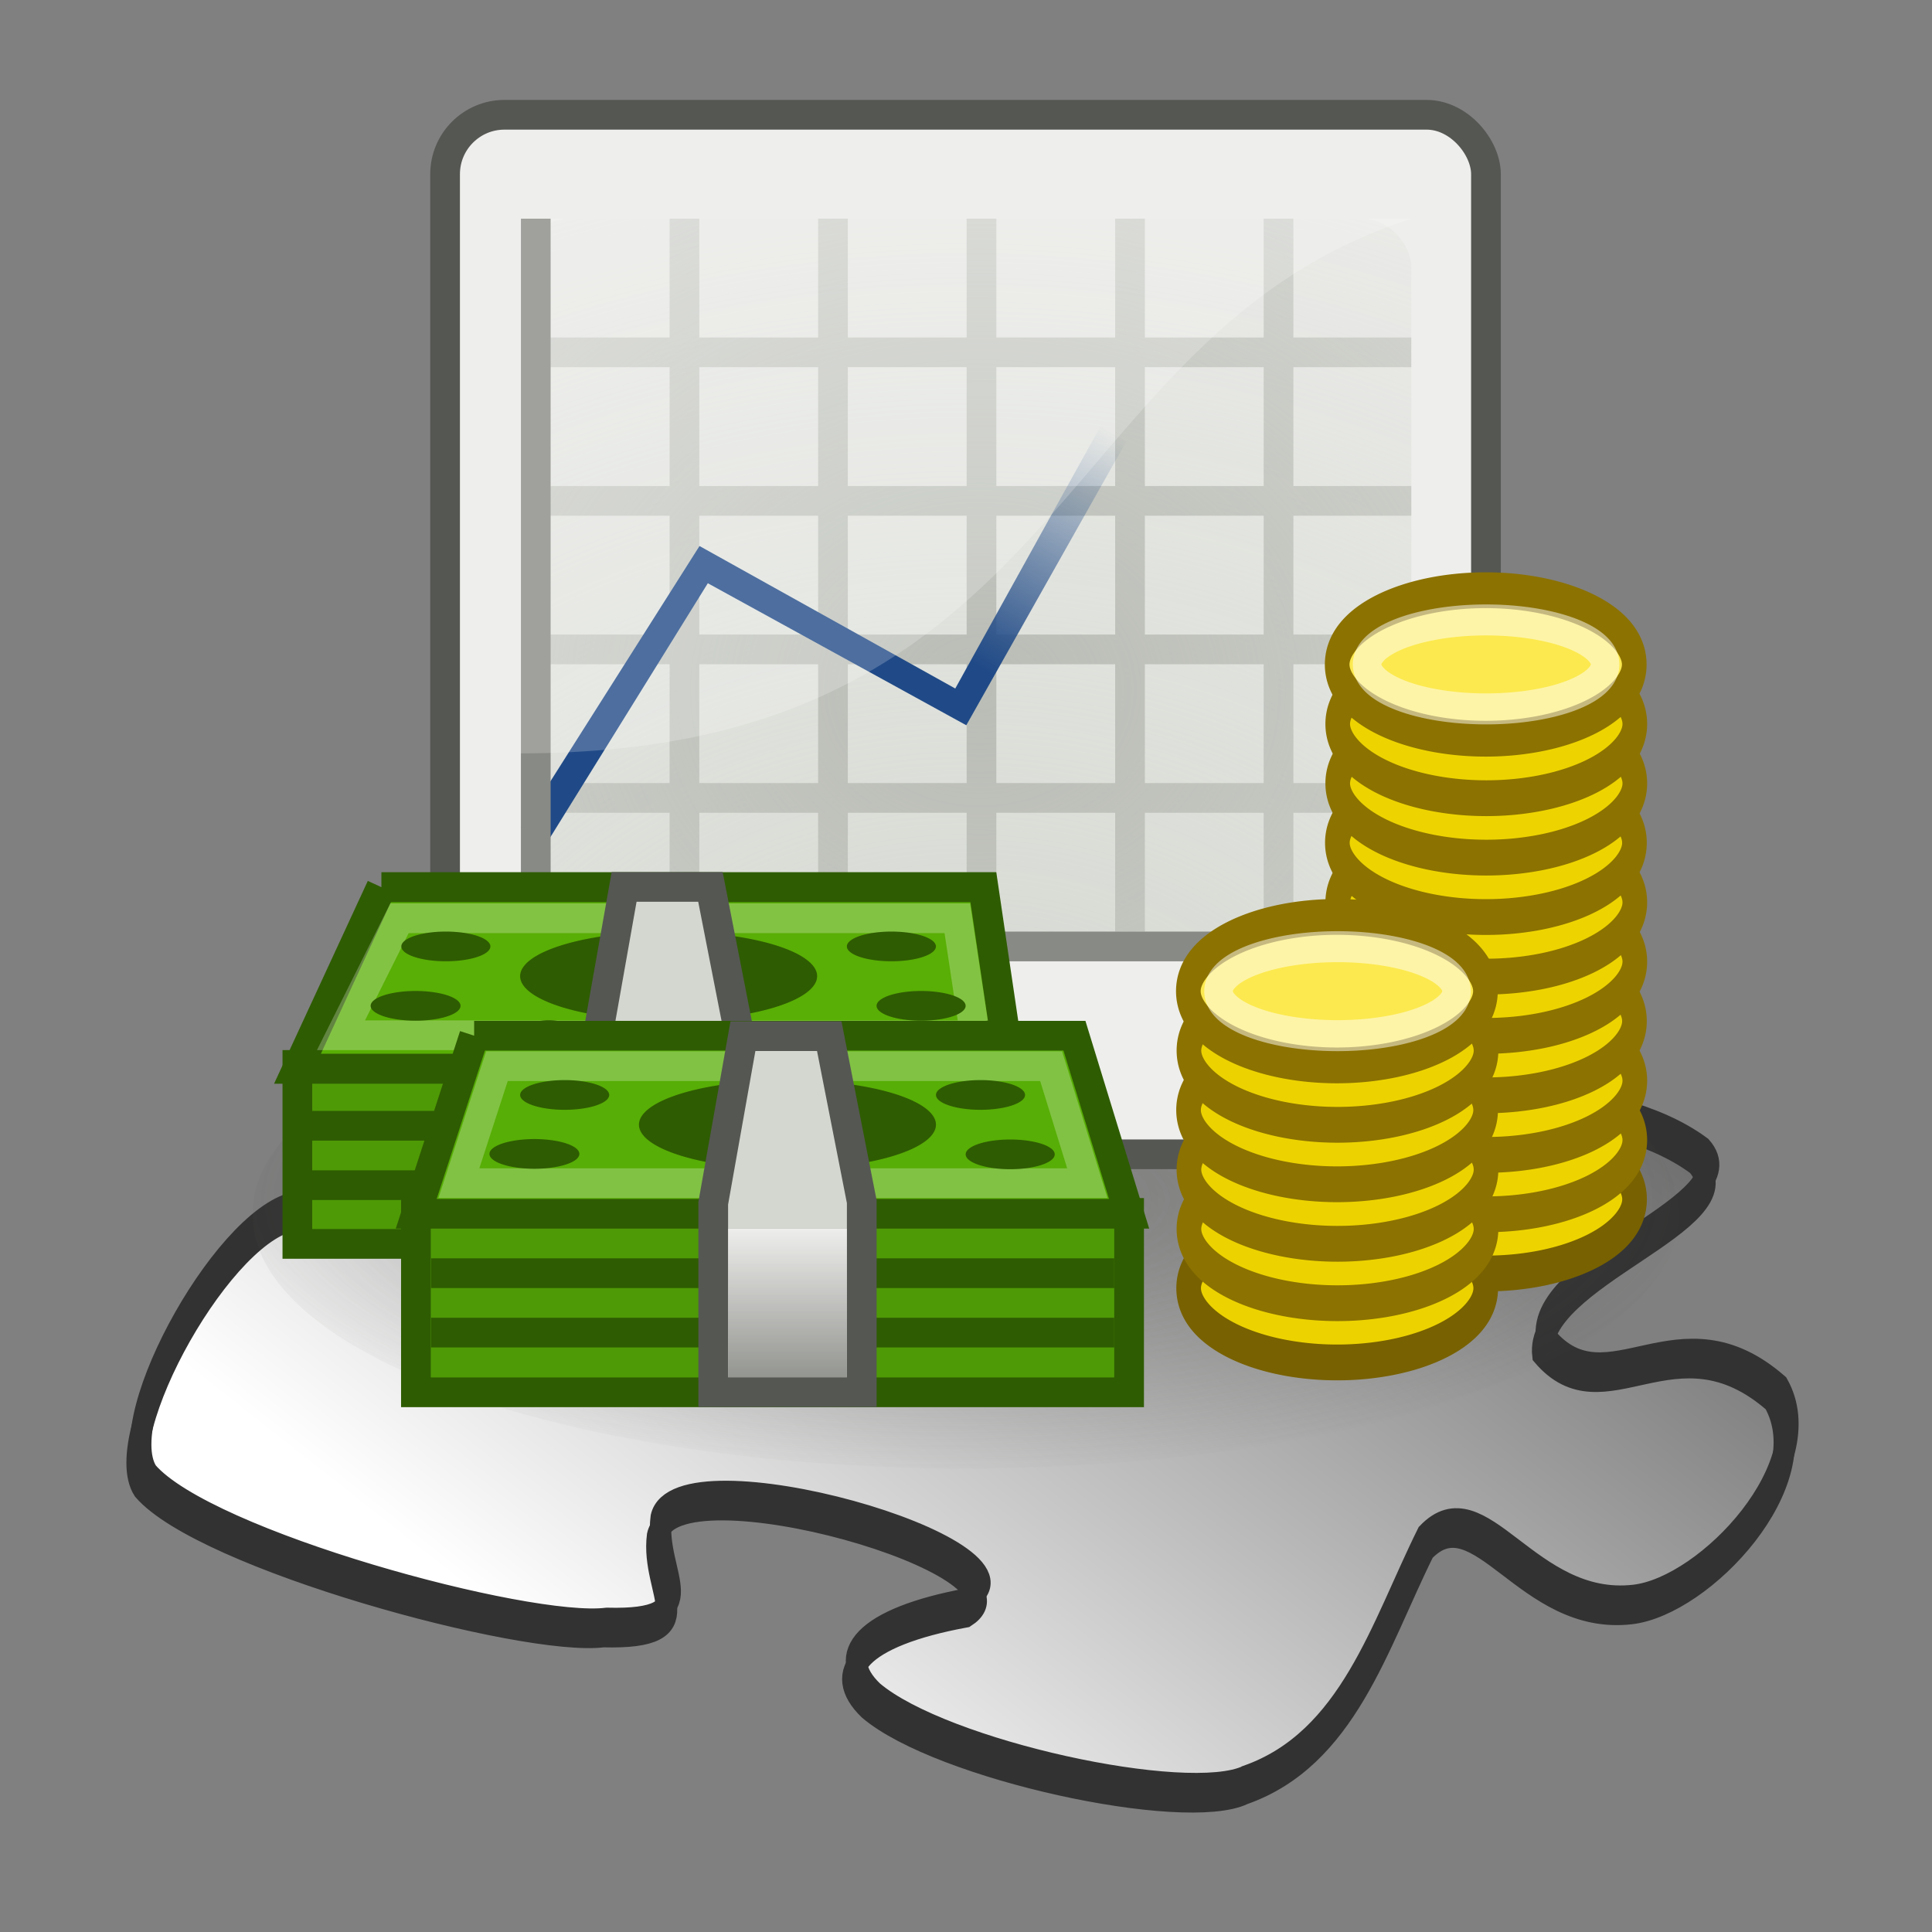 <?xml version="1.0" encoding="UTF-8" standalone="no"?>
<!-- Created with Inkscape (http://www.inkscape.org/) -->

<svg
   xmlns:dc="http://purl.org/dc/elements/1.1/"
   xmlns:cc="http://creativecommons.org/ns#"
   xmlns:rdf="http://www.w3.org/1999/02/22-rdf-syntax-ns#"
   xmlns:svg="http://www.w3.org/2000/svg"
   xmlns="http://www.w3.org/2000/svg"
   xmlns:xlink="http://www.w3.org/1999/xlink"
   version="1.0"
   width="48"
   height="48"
   id="svg2">
  <rect width="100%" height="100%" fill="#808080" stroke="none"/>
  <defs
     id="defs5">
    <linearGradient
       id="linearGradient5135">
      <stop
         id="stop5137"
         style="stop-color:#3f3f3f;stop-opacity:1"
         offset="0" />
      <stop
         id="stop2163"
         style="stop-color:#ffffff;stop-opacity:1"
         offset="1" />
    </linearGradient>
    <linearGradient
       x1="40.605"
       y1="12.899"
       x2="17.594"
       y2="36.914"
       id="linearGradient3171"
       xlink:href="#linearGradient5135"
       gradientUnits="userSpaceOnUse"
       gradientTransform="matrix(0.964,0,0,0.793,-1.779,-2.56)" />
    <clipPath
       id="clipPath3460">
      <path
         d="m 25.07,41.13 c 2.01,-0.709 2.625,-2.926 3.532,-4.752 1.062,-1.114 1.98,1.455 4.052,1.217 1.426,-0.162 3.695,-2.571 2.811,-4.138 -1.942,-1.699 -3.325,0.496 -4.531,-0.918 -0.184,-1.523 4.011,-2.621 3.027,-3.733 -1.794,-1.333 -5.135,-0.985 -8.344,-2.222 -1.432,-1.618 3.236,-0.944 2.209,-2.524 -0.421,-0.635 -3.214,-2.18 -6.381,-1.515 -2.034,0.675 0.356,2.738 -2.822,2.524 -2.173,-0.27 -5.867,-1.687 -7.976,-1.01 -1.634,1.118 -2.443,2.68 -2.577,3.231 -0.332,1.706 3.607,0.562 4.181,1.006 1.697,1.399 -1.927,3.134 -2.952,2.545 -0.41,-0.825 -1.403,-1.255 -2.767,-0.964 -1.384,0.086 -3.709,4.21 -3.016,5.294 1.162,1.354 7.452,3.066 9.008,2.872 2.037,0.052 0.918,-0.84 1.064,-1.984 0.314,-1.456 7.576,0.61 6.03,1.597 -2.071,0.382 -2.643,1.092 -1.883,1.819 1.377,1.167 6.171,2.205 7.335,1.653 z"
         id="path3462"
         style="opacity:0.141;fill:#0000ff;fill-opacity:1;fill-rule:evenodd;stroke:#000000;stroke-width:0.53;stroke-linecap:butt;stroke-linejoin:miter;stroke-miterlimit:4;stroke-opacity:1;stroke-dasharray:none;display:inline" />
    </clipPath>
    <linearGradient
       x1="22.804"
       y1="29.992"
       x2="22.893"
       y2="20.668"
       id="linearGradient3458"
       xlink:href="#linearGradient3452"
       gradientUnits="userSpaceOnUse" />
    <radialGradient
       cx="128.726"
       cy="228.367"
       r="105.216"
       fx="128.726"
       fy="228.367"
       id="radialGradient4068"
       xlink:href="#linearGradient3166"
       gradientUnits="userSpaceOnUse"
       gradientTransform="matrix(0.142,0,0,0.081,2.185,-9.177)" />
    <linearGradient
       id="linearGradient2671">
      <stop
         id="stop2673"
         style="stop-color:#3f3f3f;stop-opacity:1"
         offset="0" />
      <stop
         id="stop5139"
         style="stop-color:#ffffff;stop-opacity:1"
         offset="1" />
    </linearGradient>
    <linearGradient
       id="linearGradient3166">
      <stop
         id="stop3168"
         style="stop-color:#676767;stop-opacity:1"
         offset="0" />
      <stop
         id="stop3170"
         style="stop-color:#656565;stop-opacity:0"
         offset="1" />
    </linearGradient>
    <linearGradient
       id="linearGradient3452">
      <stop
         id="stop3454"
         style="stop-color:#020202;stop-opacity:1"
         offset="0" />
      <stop
         id="stop3456"
         style="stop-color:#010101;stop-opacity:0"
         offset="1" />
    </linearGradient>
    <linearGradient
       x1="40.605"
       y1="12.899"
       x2="17.594"
       y2="36.914"
       id="linearGradient2409"
       xlink:href="#linearGradient5135"
       gradientUnits="userSpaceOnUse"
       gradientTransform="matrix(0.964,0,0,0.793,-1.779,-2.56)" />
    <radialGradient
       cx="17.984"
       cy="40.604"
       r="21.031"
       fx="17.984"
       fy="40.604"
       id="radialGradient2596"
       xlink:href="#linearGradient2300"
       gradientUnits="userSpaceOnUse"
       gradientTransform="matrix(1.114,0,0,0.539,-2.124,18.941)" />
    <linearGradient
       id="linearGradient2300">
      <stop
         id="stop2302"
         style="stop-color:#555753;stop-opacity:1"
         offset="0" />
      <stop
         id="stop2304"
         style="stop-color:#555753;stop-opacity:0"
         offset="1" />
    </linearGradient>
    <radialGradient
       cx="24.013"
       cy="31.644"
       r="14.987"
       fx="24.013"
       fy="31.644"
       id="radialGradient2655"
       xlink:href="#linearGradient2649"
       gradientUnits="userSpaceOnUse"
       gradientTransform="matrix(3.324,0,0,2.772,-55.796,-48.866)" />
    <linearGradient
       id="linearGradient2649">
      <stop
         id="stop2651"
         style="stop-color:#d3d7cf;stop-opacity:1"
         offset="0" />
      <stop
         id="stop2653"
         style="stop-color:#d3d7cf;stop-opacity:0"
         offset="1" />
    </linearGradient>
    <radialGradient
       cx="24.5"
       cy="18.593"
       r="14.5"
       fx="24.5"
       fy="18.593"
       id="radialGradient2629"
       xlink:href="#linearGradient2623"
       gradientUnits="userSpaceOnUse"
       gradientTransform="matrix(2.94,0,0,2.433,-47.537,-23.367)" />
    <linearGradient
       id="linearGradient2623">
      <stop
         id="stop2625"
         style="stop-color:#babdb6;stop-opacity:1"
         offset="0" />
      <stop
         id="stop2627"
         style="stop-color:#babdb6;stop-opacity:0"
         offset="1" />
    </linearGradient>
    <linearGradient
       x1="24.613"
       y1="20.16"
       x2="29.182"
       y2="12.246"
       id="linearGradient2639"
       xlink:href="#linearGradient2632"
       gradientUnits="userSpaceOnUse"
       gradientTransform="translate(9.5367431e-7,1)" />
    <linearGradient
       id="linearGradient2632">
      <stop
         id="stop2635"
         style="stop-color:#204a87;stop-opacity:1"
         offset="0" />
      <stop
         id="stop2637"
         style="stop-color:#204a87;stop-opacity:0"
         offset="1" />
    </linearGradient>
    <linearGradient
       x1="18"
       y1="39"
       x2="18"
       y2="45.78"
       id="linearGradient2713"
       xlink:href="#linearGradient2707"
       gradientUnits="userSpaceOnUse"
       gradientTransform="matrix(1,0,0,0.833,0,7.5)" />
    <linearGradient
       id="linearGradient2707">
      <stop
         id="stop2709"
         style="stop-color:#eeeeec;stop-opacity:1"
         offset="0" />
      <stop
         id="stop2711"
         style="stop-color:#eeeeec;stop-opacity:0"
         offset="1" />
    </linearGradient>
  </defs>
  <g
     id="layer2">
    <g
       transform="matrix(1.268,0,0,1.268,-0.074,11.58)"
       id="g2682"
       style="display:inline">
      <g
         id="g3177">
        <path
           d="m 24.425,26.02 c 2.01,-0.709 2.625,-2.926 3.532,-4.752 1.062,-1.114 1.98,1.455 4.052,1.217 1.426,-0.162 3.695,-2.571 2.811,-4.138 -1.942,-1.699 -3.325,0.496 -4.531,-0.918 -0.184,-1.523 4.011,-2.621 3.027,-3.733 C 31.522,12.365 28.181,12.712 24.971,11.476 23.539,9.858 28.207,10.532 27.18,8.951 26.759,8.317 23.966,6.772 20.799,7.437 18.765,8.112 21.155,10.175 17.977,9.961 15.804,9.691 12.11,8.274 10.001,8.951 8.367,10.07 7.558,11.631 7.424,12.183 c -0.332,1.706 3.607,0.562 4.181,1.006 1.697,1.399 -1.927,3.134 -2.952,2.545 -0.41,-0.825 -1.403,-1.255 -2.767,-0.964 -1.384,0.086 -3.709,4.21 -3.016,5.294 1.162,1.354 7.452,3.066 9.008,2.872 2.037,0.052 0.918,-0.84 1.064,-1.984 0.314,-1.456 7.576,0.61 6.03,1.597 -2.071,0.382 -2.643,1.092 -1.883,1.819 1.377,1.167 6.171,2.205 7.335,1.653 z"
           id="path2220"
           style="fill:url(#linearGradient2409);fill-opacity:1;fill-rule:evenodd;stroke:#323232;stroke-width:0.418;stroke-linecap:butt;stroke-linejoin:miter;stroke-miterlimit:4;stroke-opacity:1;stroke-dasharray:none" />
        <use
           transform="translate(0.072,-0.359)"
           id="use2398"
           x="0"
           y="0"
           width="42.28"
           height="42.28"
           xlink:href="#path2220" />
      </g>
    </g>
    <g
       transform="matrix(0.738,0,0,0.738,6.281,1.005)"
       id="g3115">
      <path
         d="m 39.693,41.416 a 21.031,10.184 0 1 1 -42.061,0 21.031,10.184 0 1 1 42.061,0 z"
         transform="matrix(1.141,0,0,0.835,2.703,4.931)"
         id="path2290"
         style="opacity:0.5;fill:url(#radialGradient2596);fill-opacity:1;fill-rule:evenodd;stroke:none" />
      <path
         d="m 32.823,18.895 a 6.33,2.177 0 1 1 -12.66,0 6.33,2.177 0 1 1 12.66,0 z"
         transform="matrix(0.79,0,0,1.148,20.586,17.32)"
         id="path2773"
         style="fill:#edd400;fill-opacity:1;fill-rule:evenodd;stroke:#786100;stroke-width:1.05;stroke-miterlimit:4;stroke-opacity:1;stroke-dasharray:none" />
      <path
         d="m 32.823,18.895 a 6.33,2.177 0 1 1 -12.66,0 6.33,2.177 0 1 1 12.66,0 z"
         transform="matrix(0.633,0,0,0.688,24.766,26.013)"
         id="path2775"
         style="opacity:0.6;fill:none;stroke:none" />
      <path
         d="m 32.823,18.895 a 6.33,2.177 0 1 1 -12.66,0 6.33,2.177 0 1 1 12.66,0 z"
         transform="matrix(0.79,0,0,1.148,20.595,15.327)"
         id="path2777"
         style="fill:#edd400;fill-opacity:1;fill-rule:evenodd;stroke:#8c7200;stroke-width:1.05;stroke-miterlimit:4;stroke-opacity:1;stroke-dasharray:none" />
      <path
         d="m 32.823,18.895 a 6.33,2.177 0 1 1 -12.66,0 6.33,2.177 0 1 1 12.66,0 z"
         transform="matrix(0.633,0,0,0.688,24.776,24.019)"
         id="path2779"
         style="opacity:0.6;fill:none;stroke:none" />
      <rect
         width="35.041"
         height="34.996"
         rx="2"
         ry="2"
         x="6.473"
         y="2.502"
         id="rect1354"
         style="fill:#eeeeec;fill-opacity:1;fill-rule:evenodd;stroke:#555753;stroke-width:1;stroke-miterlimit:4;stroke-opacity:1;stroke-dasharray:none" />
      <path
         d="m 32.823,18.895 a 6.33,2.177 0 1 1 -12.66,0 6.33,2.177 0 1 1 12.66,0 z"
         transform="matrix(0.79,0,0,1.148,20.595,13.327)"
         id="path2781"
         style="fill:#edd400;fill-opacity:1;fill-rule:evenodd;stroke:#8c7200;stroke-width:1.05;stroke-miterlimit:4;stroke-opacity:1;stroke-dasharray:none" />
      <rect
         width="29.974"
         height="25"
         rx="1.625"
         ry="1.625"
         x="9.026"
         y="6"
         id="rect2229"
         style="fill:url(#radialGradient2655);fill-opacity:1;fill-rule:evenodd;stroke:none" />
      <path
         d="m 32.823,18.895 a 6.33,2.177 0 1 1 -12.66,0 6.33,2.177 0 1 1 12.66,0 z"
         transform="matrix(0.633,0,0,0.688,24.776,22.019)"
         id="path2783"
         style="opacity:0.6;fill:none;stroke:none" />
      <path
         d="m 14.031,6 0,4 -4.031,0 0,1 4.031,0 0,4 -4.031,0 0,1 4.031,0 0,4 -4.031,0 0,1 4.031,0 0,4 -4.031,0 0,1 4.031,0 0,4 1,0 0,-4 4,0 0,4 1,0 0,-4 4,0 0,4 1,0 0,-4 4,0 0,4 1,0 0,-4 4,0 0,4 1,0 0,-4 3.969,0 0,-1 -3.969,0 0,-4 3.969,0 0,-1 -3.969,0 0,-4 3.969,0 0,-1 -3.969,0 0,-4 3.969,0 0,-1 -3.969,0 0,-4 -1,0 0,4 -4,0 0,-4 -1,0 0,4 -4,0 0,-4 -1,0 0,4 -4,0 0,-4 -1,0 0,4 -4,0 0,-4 -1,0 z m 1,5 4,0 0,4 -4,0 0,-4 z m 5,0 4,0 0,4 -4,0 0,-4 z m 5,0 4,0 0,4 -4,0 0,-4 z m 5,0 4,0 0,4 -4,0 0,-4 z m -15,5 4,0 0,4 -4,0 0,-4 z m 5,0 4,0 0,4 -4,0 0,-4 z m 5,0 4,0 0,4 -4,0 0,-4 z m 5,0 4,0 0,4 -4,0 0,-4 z m -15,5 4,0 0,4 -4,0 0,-4 z m 5,0 4,0 0,4 -4,0 0,-4 z m 5,0 4,0 0,4 -4,0 0,-4 z m 5,0 4,0 0,4 -4,0 0,-4 z"
         id="rect2281"
         style="fill:url(#radialGradient2629);fill-opacity:1;fill-rule:evenodd;stroke:none" />
      <path
         d="m 32.823,18.895 a 6.33,2.177 0 1 1 -12.66,0 6.33,2.177 0 1 1 12.66,0 z"
         transform="matrix(0.79,0,0,1.148,20.583,11.322)"
         id="path2785"
         style="fill:#edd400;fill-opacity:1;fill-rule:evenodd;stroke:#8c7200;stroke-width:1.05;stroke-miterlimit:4;stroke-opacity:1;stroke-dasharray:none" />
      <path
         d="M 28.531,13 23.648,21.817 15.038,17.02 9.031,26.5 l 0.875,0.5 5.412,-8.727 8.701,4.781 L 29.406,13.5 28.531,13 z"
         id="rect2293"
         style="fill:url(#linearGradient2639);fill-opacity:1;fill-rule:evenodd;stroke:none" />
      <rect
         width="1"
         height="30"
         x="30"
         y="-39"
         transform="matrix(0,1,-1,0,0,0)"
         id="rect2600"
         style="fill:#888a85;fill-opacity:1;fill-rule:evenodd;stroke:none" />
      <path
         d="m 32.823,18.895 a 6.33,2.177 0 1 1 -12.66,0 6.33,2.177 0 1 1 12.66,0 z"
         transform="matrix(0.633,0,0,0.688,24.776,20.013)"
         id="path2787"
         style="opacity:0.6;fill:none;stroke:none" />
      <rect
         width="1"
         height="25"
         x="9.026"
         y="6"
         id="rect2231"
         style="fill:#888a85;fill-opacity:1;fill-rule:evenodd;stroke:none" />
      <path
         d="m 1.5,34.489 24,0 0,6.025 -24,0 0,-6.025 z"
         id="path2321"
         style="fill:#4e9a06;fill-opacity:1;fill-rule:evenodd;stroke:#2e5c02;stroke-width:1;stroke-miterlimit:4;stroke-opacity:1" />
      <path
         d="m 4.329,28.505 20.265,0 0.902,6.112 -23.992,0 2.825,-6.112 z"
         id="path2323"
         style="fill:#59af05;fill-opacity:1;fill-rule:evenodd;stroke:#2e5c02;stroke-width:1.008;stroke-miterlimit:4;stroke-opacity:1" />
      <rect
         width="23"
         height="1"
         x="2"
         y="38.037"
         id="rect2325"
         style="fill:#2e5c02;fill-opacity:1;fill-rule:evenodd;stroke:none" />
      <rect
         width="23"
         height="1"
         x="2"
         y="36.037"
         id="rect2327"
         style="fill:#2e5c02;fill-opacity:1;fill-rule:evenodd;stroke:none" />
      <path
         d="m 8.906,34.531 -1.969,3.938 21.344,0 -0.594,-3.938 -18.781,0 z"
         transform="translate(-3.969,-4.979)"
         id="path2329"
         style="opacity:0.25;fill:none;stroke:#ffffff;stroke-width:1;stroke-miterlimit:4;stroke-opacity:1" />
      <rect
         width="4.937"
         height="6.109"
         x="11.531"
         y="34.474"
         id="rect2341"
         style="fill:#eeeeec;fill-opacity:1;fill-rule:evenodd;stroke:#555753;stroke-width:1;stroke-miterlimit:4;stroke-opacity:1;stroke-dasharray:none" />
      <path
         d="m 19.622,-0.437 a 7.071,3.624 0 1 1 -14.142,0 7.071,3.624 0 1 1 14.142,0 z"
         transform="matrix(0.707,0,0,0.414,5.125,31.681)"
         id="path2746"
         style="fill:#2e5c02;fill-opacity:1;fill-rule:evenodd;stroke:none" />
      <path
         d="m 12.5,28.496 -1,5.637 0,6.371 5,0 0,-6.425 -1.094,-5.583 -2.906,0 z"
         id="path2715"
         style="fill:#d3d7cf;fill-opacity:1;fill-rule:evenodd;stroke:#555753;stroke-width:1;stroke-miterlimit:4;stroke-opacity:1;stroke-dasharray:none" />
      <path
         d="m 5.491,39.471 24.009,0 0,6.039 -24.009,0 0,-6.039 z"
         id="rect2271"
         style="fill:#4e9a06;fill-opacity:1;fill-rule:evenodd;stroke:#2e5c02;stroke-width:1;stroke-miterlimit:4;stroke-opacity:1" />
      <path
         d="m 7.451,33.505 20.209,0 1.84,5.994 -23.999,0 1.951,-5.994 z"
         id="path3816"
         style="fill:#57ae06;fill-opacity:1;fill-rule:evenodd;stroke:#2e5c02;stroke-width:1;stroke-miterlimit:4;stroke-opacity:1" />
      <path
         d="m 32.823,18.895 a 6.33,2.177 0 1 1 -12.66,0 6.33,2.177 0 1 1 12.66,0 z"
         transform="matrix(0.79,0,0,1.148,15.576,20.314)"
         id="path2413"
         style="fill:#ecd300;fill-opacity:1;fill-rule:evenodd;stroke:#786100;stroke-width:1.05;stroke-miterlimit:4;stroke-opacity:1;stroke-dasharray:none" />
      <path
         d="m 32.823,18.895 a 6.33,2.177 0 1 1 -12.66,0 6.33,2.177 0 1 1 12.66,0 z"
         transform="matrix(0.79,0,0,1.148,20.595,9.32)"
         id="path2789"
         style="fill:#edd400;fill-opacity:1;fill-rule:evenodd;stroke:#8c7200;stroke-width:1.05;stroke-miterlimit:4;stroke-opacity:1;stroke-dasharray:none" />
      <rect
         width="23"
         height="1"
         x="6"
         y="43"
         id="rect2441"
         style="fill:#2e5c02;fill-opacity:1;fill-rule:evenodd;stroke:none" />
      <path
         d="m 32.823,18.895 a 6.33,2.177 0 1 1 -12.66,0 6.33,2.177 0 1 1 12.66,0 z"
         transform="matrix(0.633,0,0,0.688,19.756,29.006)"
         id="path2415"
         style="opacity:0.6;fill:none;stroke:none" />
      <rect
         width="23"
         height="1"
         x="6"
         y="41"
         id="rect2443"
         style="fill:#2e5c02;fill-opacity:1;fill-rule:evenodd;stroke:none" />
      <path
         d="m 32.823,18.895 a 6.33,2.177 0 1 1 -12.66,0 6.33,2.177 0 1 1 12.66,0 z"
         transform="matrix(0.79,0,0,1.148,15.586,18.32)"
         id="path2417"
         style="fill:#ecd300;fill-opacity:1;fill-rule:evenodd;stroke:#8c7200;stroke-width:1.05;stroke-miterlimit:4;stroke-opacity:1;stroke-dasharray:none" />
      <path
         d="m 32.823,18.895 a 6.33,2.177 0 1 1 -12.66,0 6.33,2.177 0 1 1 12.66,0 z"
         transform="matrix(0.633,0,0,0.688,24.776,18.013)"
         id="path2791"
         style="opacity:0.6;fill:none;stroke:none" />
      <path
         d="m 32.823,18.895 a 6.33,2.177 0 1 1 -12.66,0 6.33,2.177 0 1 1 12.66,0 z"
         transform="matrix(0.633,0,0,0.688,19.766,27.013)"
         id="path2419"
         style="opacity:0.6;fill:none;stroke:none" />
      <path
         d="m 32.823,18.895 a 6.33,2.177 0 1 1 -12.66,0 6.33,2.177 0 1 1 12.66,0 z"
         transform="matrix(0.79,0,0,1.148,15.586,16.32)"
         id="path2421"
         style="fill:#ecd300;fill-opacity:1;fill-rule:evenodd;stroke:#8c7200;stroke-width:1.05;stroke-miterlimit:4;stroke-opacity:1;stroke-dasharray:none" />
      <path
         d="m 32.823,18.895 a 6.33,2.177 0 1 1 -12.66,0 6.33,2.177 0 1 1 12.66,0 z"
         transform="matrix(0.79,0,0,1.148,20.595,7.325)"
         id="path2797"
         style="fill:#edd400;fill-opacity:1;fill-rule:evenodd;stroke:#8c7200;stroke-width:1.05;stroke-miterlimit:4;stroke-opacity:1;stroke-dasharray:none" />
      <path
         d="m 8.219,34.531 -1.281,3.938 21.156,0 -1.219,-3.938 -18.656,0 z"
         id="path2269"
         style="opacity:0.25;fill:none;stroke:#ffffff;stroke-width:1;stroke-miterlimit:4;stroke-opacity:1" />
      <path
         d="m 32.823,18.895 a 6.33,2.177 0 1 1 -12.66,0 6.33,2.177 0 1 1 12.66,0 z"
         transform="matrix(0.633,0,0,0.688,19.766,25.013)"
         id="path2423"
         style="opacity:0.6;fill:none;stroke:none" />
      <path
         d="m 32.823,18.895 a 6.33,2.177 0 1 1 -12.66,0 6.33,2.177 0 1 1 12.66,0 z"
         transform="matrix(0.79,0,0,1.148,15.573,14.316)"
         id="path2425"
         style="fill:#ecd300;fill-opacity:1;fill-rule:evenodd;stroke:#8c7200;stroke-width:1.05;stroke-miterlimit:4;stroke-opacity:1;stroke-dasharray:none" />
      <path
         d="m 32.823,18.895 a 6.33,2.177 0 1 1 -12.66,0 6.33,2.177 0 1 1 12.66,0 z"
         transform="matrix(0.633,0,0,0.688,19.766,23.006)"
         id="path2427"
         style="opacity:0.6;fill:none;stroke:none" />
      <path
         d="m 32.823,18.895 a 6.33,2.177 0 1 1 -12.66,0 6.33,2.177 0 1 1 12.66,0 z"
         transform="matrix(0.79,0,0,1.148,20.583,5.32)"
         id="path2799"
         style="fill:#edd400;fill-opacity:1;fill-rule:evenodd;stroke:#8c7200;stroke-width:1.05;stroke-miterlimit:4;stroke-opacity:1;stroke-dasharray:none" />
      <path
         d="m 32.823,18.895 a 6.33,2.177 0 1 1 -12.66,0 6.33,2.177 0 1 1 12.66,0 z"
         transform="matrix(0.79,0,0,1.148,15.586,12.314)"
         id="path2429"
         style="fill:#ecd300;fill-opacity:1;fill-rule:evenodd;stroke:#8c7200;stroke-width:1.05;stroke-miterlimit:4;stroke-opacity:1;stroke-dasharray:none" />
      <path
         d="m 32.823,18.895 a 6.33,2.177 0 1 1 -12.66,0 6.33,2.177 0 1 1 12.66,0 z"
         transform="matrix(0.633,0,0,0.688,19.766,21.006)"
         id="path2431"
         style="opacity:0.6;fill:none;stroke:none" />
      <path
         d="m 19.622,-0.437 a 7.071,3.624 0 1 1 -14.142,0 7.071,3.624 0 1 1 14.142,0 z"
         transform="matrix(0.141,0,0,0.138,8.194,33.545)"
         id="path2267"
         style="fill:#2e5c02;fill-opacity:1;fill-rule:evenodd;stroke:none" />
      <path
         d="m 19.622,-0.437 a 7.071,3.624 0 1 1 -14.142,0 7.071,3.624 0 1 1 14.142,0 z"
         transform="matrix(0.141,0,0,0.138,23.194,33.545)"
         id="path3843"
         style="fill:#2e5c02;fill-opacity:1;fill-rule:evenodd;stroke:none" />
      <path
         d="m 19.622,-0.437 a 7.071,3.624 0 1 1 -14.142,0 7.071,3.624 0 1 1 14.142,0 z"
         transform="matrix(0.707,0,0,0.414,9.125,36.681)"
         id="path3837"
         style="fill:#2e5c02;fill-opacity:1;fill-rule:evenodd;stroke:none" />
      <path
         d="m 19.622,-0.437 a 7.071,3.624 0 1 1 -14.142,0 7.071,3.624 0 1 1 14.142,0 z"
         transform="matrix(0.214,0,0,0.138,6.794,37.545)"
         id="path3839"
         style="fill:#2e5c02;fill-opacity:1;fill-rule:evenodd;stroke:none" />
      <path
         d="m 19.622,-0.437 a 7.071,3.624 0 1 1 -14.142,0 7.071,3.624 0 1 1 14.142,0 z"
         transform="matrix(0.212,0,0,0.138,22.837,37.56)"
         id="path3841"
         style="fill:#2e5c02;fill-opacity:1;fill-rule:evenodd;stroke:none" />
      <path
         d="m 16.5,33.521 -1,5.625 0,6.358 5,0 0,-6.412 -1.094,-5.571 -2.906,0 z"
         id="rect1372"
         style="fill:#d3d7cf;fill-opacity:1;fill-rule:evenodd;stroke:#555753;stroke-width:1;stroke-miterlimit:4;stroke-opacity:1;stroke-dasharray:none" />
      <rect
         width="4"
         height="5"
         x="16"
         y="40"
         id="rect2721"
         style="fill:#888a85;fill-opacity:1;fill-rule:evenodd;stroke:none" />
      <rect
         width="4"
         height="5"
         x="16"
         y="40"
         id="rect2673"
         style="fill:url(#linearGradient2713);fill-opacity:1;fill-rule:evenodd;stroke:none" />
      <path
         d="m 19.622,-0.437 a 7.071,3.624 0 1 1 -14.142,0 7.071,3.624 0 1 1 14.142,0 z"
         transform="matrix(0.212,0,0,0.138,21.837,35.56)"
         id="path2691"
         style="fill:#2e5c02;fill-opacity:1;fill-rule:evenodd;stroke:none" />
      <path
         d="m 19.622,-0.437 a 7.071,3.624 0 1 1 -14.142,0 7.071,3.624 0 1 1 14.142,0 z"
         transform="matrix(0.212,0,0,0.138,7.838,35.56)"
         id="path2693"
         style="fill:#2e5c02;fill-opacity:1;fill-rule:evenodd;stroke:none" />
      <path
         d="m 9,6 30,0 c -12.161,3.91 -11.338,18 -30,18 l 0,-18 z"
         id="rect2743"
         style="opacity:0.2;fill:#ffffff;fill-opacity:1;fill-rule:evenodd;stroke:none" />
      <path
         d="m 19.622,-0.437 a 7.071,3.624 0 1 1 -14.142,0 7.071,3.624 0 1 1 14.142,0 z"
         transform="matrix(0.214,0,0,0.138,2.794,32.56)"
         id="path2748"
         style="fill:#2e5c02;fill-opacity:1;fill-rule:evenodd;stroke:none" />
      <path
         d="m 19.622,-0.437 a 7.071,3.624 0 1 1 -14.142,0 7.071,3.624 0 1 1 14.142,0 z"
         transform="matrix(0.212,0,0,0.138,19.837,32.56)"
         id="path2750"
         style="fill:#2e5c02;fill-opacity:1;fill-rule:evenodd;stroke:none" />
      <path
         d="m 19.622,-0.437 a 7.071,3.624 0 1 1 -14.142,0 7.071,3.624 0 1 1 14.142,0 z"
         transform="matrix(0.212,0,0,0.138,18.837,30.56)"
         id="path2752"
         style="fill:#2e5c02;fill-opacity:1;fill-rule:evenodd;stroke:none" />
      <path
         d="m 19.622,-0.437 a 7.071,3.624 0 1 1 -14.142,0 7.071,3.624 0 1 1 14.142,0 z"
         transform="matrix(0.212,0,0,0.138,3.838,30.56)"
         id="path2754"
         style="fill:#2e5c02;fill-opacity:1;fill-rule:evenodd;stroke:none" />
      <path
         d="m 32.823,18.895 a 6.33,2.177 0 1 1 -12.66,0 6.33,2.177 0 1 1 12.66,0 z"
         transform="matrix(0.79,0,0,1.148,20.595,3.319)"
         id="path2801"
         style="fill:#edd400;fill-opacity:1;fill-rule:evenodd;stroke:#8c7200;stroke-width:1.05;stroke-miterlimit:4;stroke-opacity:1;stroke-dasharray:none" />
      <path
         d="m 32.823,18.895 a 6.33,2.177 0 1 1 -12.66,0 6.33,2.177 0 1 1 12.66,0 z"
         transform="matrix(0.79,0,0,1.148,20.595,1.319)"
         id="path2809"
         style="fill:#edd400;fill-opacity:1;fill-rule:evenodd;stroke:#8c7200;stroke-width:1.05;stroke-miterlimit:4;stroke-opacity:1;stroke-dasharray:none" />
      <path
         d="m 32.823,18.895 a 6.33,2.177 0 1 1 -12.66,0 6.33,2.177 0 1 1 12.66,0 z"
         transform="matrix(0.79,0,0,1.148,20.576,-0.684)"
         id="path2793"
         style="fill:#fce94f;fill-opacity:1;fill-rule:evenodd;stroke:#8c7200;stroke-width:1.05;stroke-miterlimit:4;stroke-opacity:1;stroke-dasharray:none" />
      <path
         d="m 32.823,18.895 a 6.33,2.177 0 1 1 -12.66,0 6.33,2.177 0 1 1 12.66,0 z"
         transform="matrix(0.79,0,0,1.148,15.566,10.314)"
         id="path2761"
         style="fill:#fce94f;fill-opacity:1;fill-rule:evenodd;stroke:#8c7200;stroke-width:1.05;stroke-miterlimit:4;stroke-opacity:1;stroke-dasharray:none" />
      <path
         d="m 32.823,18.895 a 6.33,2.177 0 1 1 -12.66,0 6.33,2.177 0 1 1 12.66,0 z"
         transform="matrix(0.633,0,0,0.688,19.747,19.006)"
         id="path2763"
         style="opacity:0.5;fill:none;stroke:#ffffff;stroke-width:1.516;stroke-miterlimit:4;stroke-opacity:1;stroke-dasharray:none" />
      <path
         d="m 32.823,18.895 a 6.33,2.177 0 1 1 -12.66,0 6.33,2.177 0 1 1 12.66,0 z"
         transform="matrix(0.633,0,0,0.688,24.749,8.006)"
         id="path2795"
         style="opacity:0.5;fill:none;stroke:#ffffff;stroke-width:1.516;stroke-miterlimit:4;stroke-opacity:1;stroke-dasharray:none" />
    </g>
  </g>
</svg>
